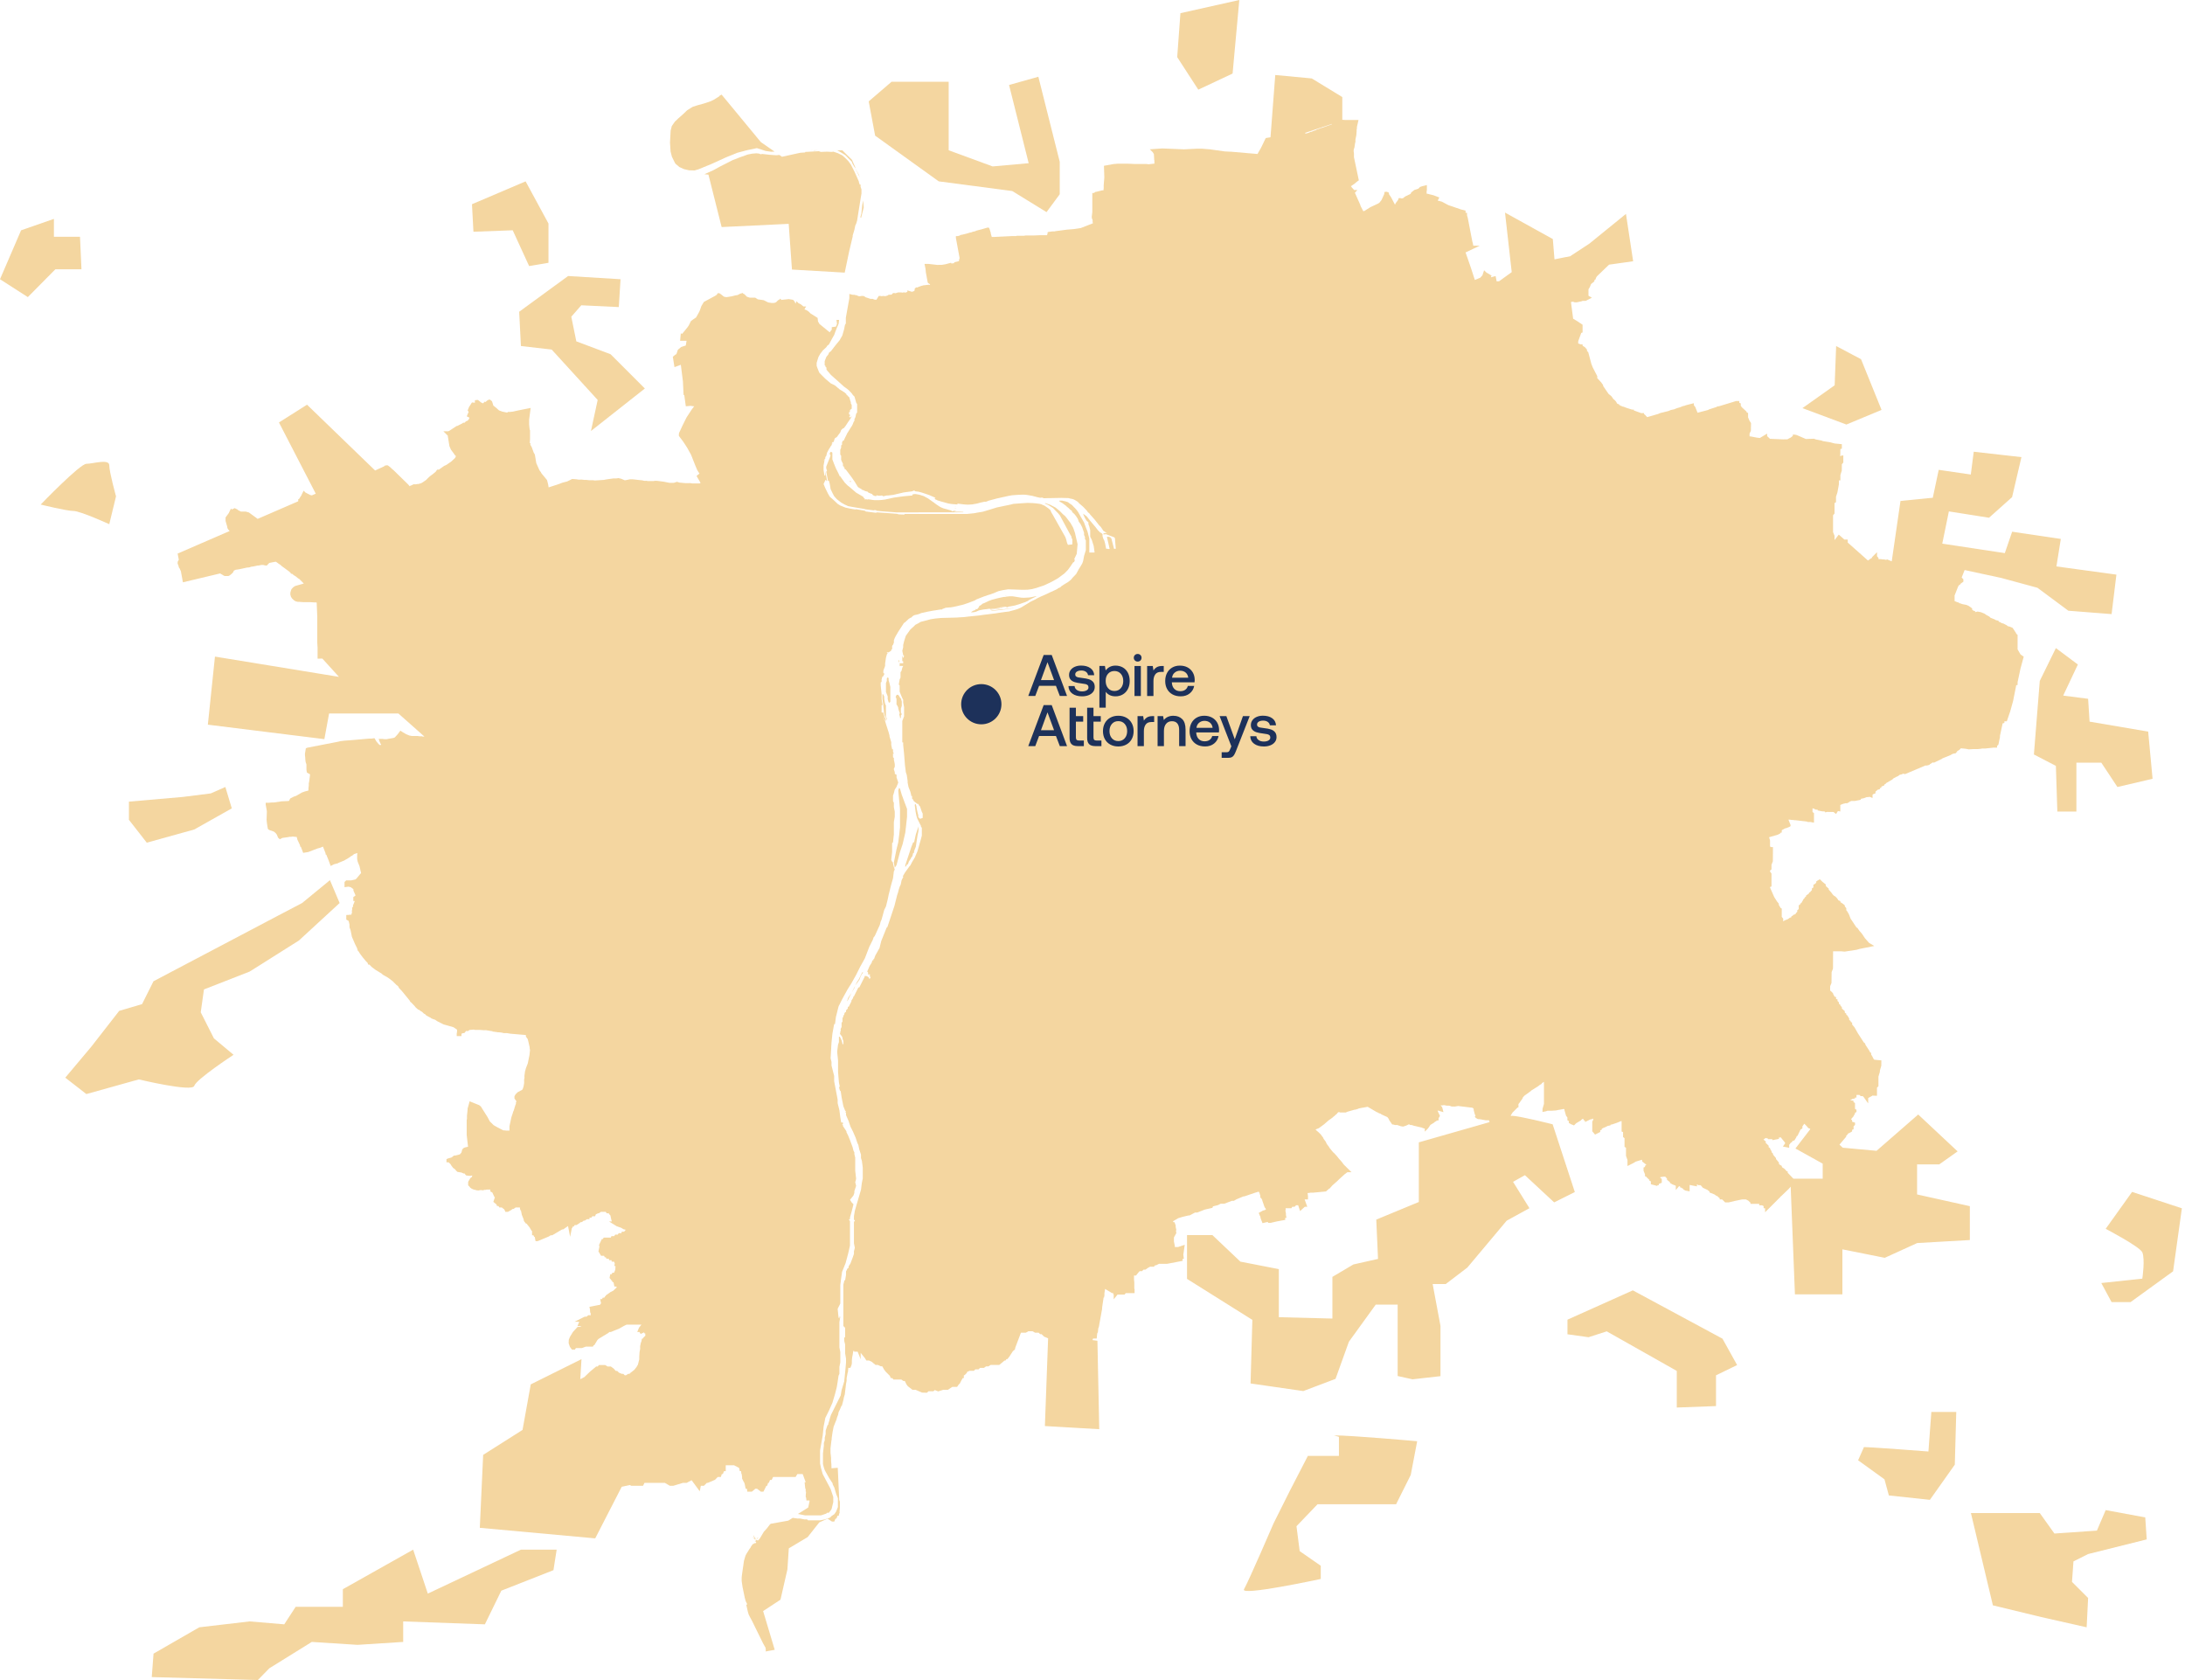 <svg xmlns="http://www.w3.org/2000/svg" width="545" height="419" viewBox="0 0 545 419" fill="none"><g clip-path="url(#clip0_4_884)"><path opacity="0.75" d="M48.457 270.813C48.894 269.208 58.252 263.068 58.252 263.068L53.359 258.977L50.07 252.471L50.872 246.767L62.271 242.311L74.553 234.566L84.713 225.217L82.298 219.513L75.355 225.217L69.214 228.434L38.288 244.726L35.436 250.43L29.732 252.114L22.789 261.027L16.283 268.772L21.541 272.862L34.625 269.208C34.625 269.208 48.011 272.426 48.448 270.813H48.457Z" fill="#F0C880"></path><path opacity="0.75" d="M20.32 67.155L19.955 59.045H13.449V54.589L5.258 57.441L0 69.642L6.943 74.098L13.814 67.155H20.32Z" fill="#F0C880"></path><path opacity="0.75" d="M27.254 130.728L28.939 123.785C28.939 123.785 27.254 117.725 27.254 116.04C27.254 114.356 23.163 115.675 21.55 115.675C19.937 115.675 10.151 125.835 10.151 125.835C10.151 125.835 16.657 127.439 18.333 127.439C20.009 127.439 27.245 130.728 27.245 130.728H27.254Z" fill="#F0C880"></path><path opacity="0.75" d="M48.457 206.875L57.815 201.608L56.211 196.278L52.557 197.883L45.614 198.756L32.156 199.932V204.46L36.612 210.164L48.457 206.875Z" fill="#F0C880"></path><path opacity="0.75" d="M220.761 179.764L220.984 179.675L220.761 178.953V178.908L220.547 178.935V179.104L220.761 179.764Z" fill="#F0C880"></path><path opacity="0.75" d="M212.214 119.962L212 119.917V119.988V120.158L212.214 120.229V119.962Z" fill="#F0C880"></path><path opacity="0.75" d="M106.709 397.45L103.055 386.487L85.515 396.353V400.738H73.751L70.899 405.114L62.272 404.383L49.705 405.854L38.297 412.422L37.852 418.269L64.322 419L67.174 416.077L77.77 409.499L89.169 410.23L100.568 409.499V404.383L120.942 405.114L125.042 396.719L138.045 391.603L138.847 386.487H129.935L106.709 397.45Z" fill="#F0C880"></path><path opacity="0.75" d="M238.077 126.797L238.3 126.842L238.514 126.868V126.824L238.3 126.797L238.077 126.779V126.797Z" fill="#F0C880"></path><path opacity="0.75" d="M127.885 57.432L131.976 66.353L136.806 65.542V55.756L131.102 45.23L117.725 50.934L118.09 57.797L127.885 57.432Z" fill="#F0C880"></path><path opacity="0.75" d="M181.02 366.906V365.445H183.097L184.363 366.113L184.523 366.906H184.853L184.924 367.637H185.031V367.923L185.102 368.368V368.76L185.512 369.589L185.619 369.723L185.771 370.204L185.985 371.291H186.314L186.386 372.022H187.535L188.409 371.291H188.828L189.781 372.022H190.423L191.154 370.561H191.359L191.582 369.83H191.769L192.063 369.099H192.473L192.838 368.368H198.444L198.881 367.637H200.218L200.967 369.669H200.69L200.86 371.291H200.958V372.022H201.056L200.967 372.994L200.984 373.484H201.073L201.145 374.215H201.84L201.947 374.295L201.59 375.979L199.024 377.584L200.824 377.94H204.772L205.432 377.717L206.082 377.503L206.305 377.281H206.742L207.401 376.407L207.624 375.525L207.838 374.651V373.332L207.178 371.363L205.209 367.637L204.772 366.104L204.549 365.008V361.719L205.209 357.994L205.432 355.802L205.868 353.609L206.305 352.727L206.742 351.853L207.624 349.884L208.275 347.691L208.72 345.936L208.934 344.617L209.157 343.084L209.371 342.647V340.891L209.594 339.795V337.166L209.371 336.069V329.715L209.594 328.396H209.371V328.842L209.157 328.619L208.934 326.426L209.594 325.116V320.508L209.817 318.753L210.03 317.22L210.913 315.027L211.563 312.612L212.009 310.642V304.511L211.786 304.288V304.074H212.009V303.628L212.446 302.095L212.882 300.34L212.446 299.903L212.009 299.243L212.882 298.147L213.105 297.496V297.051L213.542 295.741L213.319 294.867L213.542 293.985L213.319 292.015V288.727L213.105 287.844V287.408L212.882 286.971L212.66 286.098L212.009 284.342L211.563 283.246L211.127 282.363V282.149L210.253 280.83V280.616L210.03 280.394H210.253V279.957H209.817L209.594 278.638L209.371 276.891L208.934 275.135V274.253L208.061 269.654V268.335L207.838 267.462L207.401 265.706V264.832L207.178 263.95L207.401 260.011L207.624 257.818L208.061 255.403H208.275L208.498 253.647L208.72 252.774L208.934 251.892L209.157 251.018L209.594 250.145L210.03 249.262L211.349 246.856L212.446 245.1L213.542 243.131L214.638 240.938H214.647L215.725 239.004L216.822 236.152L217.695 234.397L217.918 233.746L218.132 233.523L218.355 233.086L219.451 230.671L219.674 229.798L219.888 229.361L220.547 226.946L220.984 226.072L221.421 224.317L221.643 223.22L222.08 221.465L222.303 220.591L222.74 219.058L222.953 217.311L223.176 216.866L222.953 216.215L222.74 215.333V215.119L222.517 214.896L222.294 214.459L222.517 212.481V210.288L222.74 210.074L222.953 208.096V205.03L223.176 203.72V202.401L222.953 201.305V200.208L222.74 199.772V198.453L222.953 197.793L223.176 196.92L223.613 196.26L224.05 195.164L223.622 193.881V193.872L223.613 193.854H223.622V193.221L223.185 193.007V192.57L222.962 191.911V191.688L223.185 191.251V190.592L222.962 189.496V189.059L222.74 188.845V187.963H222.962L222.74 187.526V186.867H222.526L222.303 185.77V185.111L221.866 183.649V183.444L221.643 182.615L220.993 180.601L220.77 179.835L220.547 179.46V179.104V179.086V178.934V178.801L220.77 178.783L220.547 178.667V178.498L220.333 177.883V177.705H219.896V175.886L220.11 175.86V175.69L219.896 174.327V173.231V173.213V173.124V173.079V173.061L219.674 170.949V170.182L219.896 170.076V169.461L220.11 168.721L220.333 168.694V168.56L220.547 168.213V168.195V168.061V167.928L220.333 167.883V167.25L220.77 166.083V165.512L220.993 163.979L221.207 163.24V163.168L221.429 162.865L221.207 162.794V162.776V162.714L221.429 162.669V162.687L221.643 162.732V162.643L221.866 162.58L222.089 162.402L222.303 162.268V162.01L222.526 161.903V161.065L222.74 160.824L222.962 160.254V159.684L223.185 159.095L223.399 158.677L224.059 157.536L225.378 155.522V155.432L225.814 155.147L226.688 154.318L226.911 154.202L227.124 154.051L227.347 154.006L227.57 153.721L228.007 153.436L228.88 153.24L229.317 153.106L229.763 152.91L231.295 152.563L232.606 152.322L234.584 152.01L234.798 151.992V152.037L235.021 151.965V151.903L235.894 151.573L237.213 151.466L237.873 151.351L239.183 151.047L240.065 150.851L240.939 150.566L241.598 150.343L243.131 149.755L243.568 149.488L245.324 148.793L246.42 148.418L247.079 148.222L248.176 147.803L249.049 147.429L250.145 147.188L251.464 146.974L254.967 147.099L256.063 147.081H256.286L257.382 146.93L258.478 146.645L260.448 145.985L261.99 145.263L263.3 144.559L263.96 144.167L264.396 143.837L265.493 143.026L266.375 142.126L267.025 141.226L267.685 140.237L267.908 140.174L268.122 139.604L267.908 139.542L268.122 139.078V139.06L268.567 138.133L268.781 135.727L268.567 134.8L268.122 132.893L267.685 131.627L267.025 130.46L266.152 129.301L265.715 128.749L265.056 128.187L264.396 127.501L263.3 126.601L261.99 125.906L260.894 125.531L260.671 125.469V125.594L261.544 125.995L262.641 126.69L263.3 127.376L263.96 128.053L264.396 128.597L266.812 133.098L267.248 133.82V134.078L267.471 134.515V135.772L266.375 135.896L266.152 135.397L265.929 134.515L265.715 133.927L262.641 128.472L262.204 127.741L261.99 127.216L261.33 126.645V126.672L260.671 126.209L260.234 125.95V126.012L259.797 125.79L259.352 125.665L258.478 125.549L257.605 125.469L256.286 125.424L254.316 125.549L252.774 125.665L252.124 125.834L248.612 126.565L247.739 126.841L246.42 127.242L245.101 127.635L244.227 127.768L242.908 128.009L241.162 128.187L240.716 127.92L240.279 127.724V127.679L239.62 127.635L239.183 127.617H238.087V127.412L238.31 127.456L238.523 127.394L238.31 127.349L238.087 127.331V127.376L237.65 127.305V127.331L237.873 127.394V127.545L237.65 127.501L237.427 127.456L237.213 127.305L236.331 127.064L235.244 126.761L234.584 126.476L233.702 125.906L232.828 125.264L232.606 125.112L231.509 124.328L230.413 123.731L229.317 123.383L228.444 123.232L228.221 123.205L228.007 123.25H227.784L227.57 123.357V123.579L226.028 123.713L225.378 123.775L222.962 124.105L220.77 124.586L219.896 124.693L219.237 124.738H218.141L217.704 124.693L216.608 124.524L216.385 124.586L215.725 124.453L215.948 124.613L215.725 124.631V124.453V124.408L215.512 124.239L215.289 123.882L213.533 122.857L212 121.538L211.341 121.013L210.681 120.335L209.585 118.802V118.776L209.371 118.713V118.579L208.934 117.662L208.489 116.806L208.052 115.71L207.615 114.569V112.884L207.392 112.751V112.688L207.178 112.706L206.956 113.081V113.277L207.178 113.535L206.956 114.195L206.082 116.387V116.761L206.296 117.528L206.082 117.572L206.519 119.916L206.742 119.872L206.956 120.638L207.178 121.975L207.615 122.902L208.052 123.731L208.711 124.48L209.808 125.335L210.681 125.834L211.563 126.235L212.874 126.476L215.725 126.957V127.002L217.918 127.287L218.141 127.216L218.577 127.26V127.376L220.11 127.528L223.622 127.786H227.784L240.279 127.768V127.724L240.716 127.92L241.153 128.187H225.592V128.339L224.495 128.294L224.059 128.267L223.836 128.16L222.74 128.071L218.8 127.786H218.577V127.902L215.948 127.572L215.725 127.376L213.533 127.002L213.319 127.064L212 126.841L210.904 126.601L209.585 126.075L208.934 125.665L207.838 124.631L206.956 123.865L206.519 123.098L205.859 121.761L205.423 120.727V120.71L205.859 119.765V119.72L206.082 119.702V119.961L206.296 119.916L205.859 117.59V118.579L205.646 118.606V118.624L205.423 117.243V116.057L205.646 114.872V114.605L205.565 114.685L205.423 114.961V114.916V114.854L205.565 114.685L205.646 114.551V114.605L205.859 114.346V113.981L206.082 113.74L206.296 112.884L206.742 112.047L207.178 111.369V111.28L207.392 111.147V110.95L207.615 110.692V110.603L207.392 110.576L207.615 110.38V110.273L207.838 110.246V110.318L208.052 109.943V109.765L208.275 109.266L208.711 109.025L209.148 108.428L209.585 107.84L209.808 107.252L210.244 106.851L210.467 106.788L210.904 106.236L211.563 105.229L212.223 104.266L212.437 103.892V103.874L212.223 103.936V104.088L212 104.115V104.07L211.777 103.963L212 103.74V103.393L211.777 103.366V102.778L212 102.733V102.252L212.437 101.94V100.977L212.223 100.63V100.318L212 99.685L212.018 99.667L211.804 99.043L211.59 98.892L211.367 98.607L211.145 98.5V98.304L210.708 97.929L210.494 97.751L210.271 97.662L210.048 97.448L209.834 97.377V97.359L209.398 97.092L208.301 96.156L207.205 95.603L205.886 94.489L204.79 93.393L204.353 92.947L203.917 91.878L203.694 91.218V90.496L204.13 89.07L204.567 88.277L205.227 87.404L206.109 86.593L206.323 86.245L206.76 85.915L207.419 84.686L207.856 83.901L208.079 83.527L208.301 82.885L208.738 81.753L209.175 80.737L209.291 79.793H208.64L208.774 80.755L208.515 81.45L207.464 81.602V82.243L207.232 82.475L206.956 82.885L204.398 80.8L204.041 80.185L203.934 79.285L202.161 78.171L201.644 77.654L201.038 77.288L200.646 77.172L201.065 76.433H200.405L199.701 75.862L199.184 75.63L198.676 75.123L198.444 75.728L198.15 75.14L197.82 74.775L196.733 74.597L194.915 74.793L194.612 74.49L194.291 74.802L194.131 74.82L193.56 75.39L193.141 75.55L192.419 75.559L191.582 75.417L190.512 74.873L189.202 74.677H189.042L188.382 74.24H187.01L186.35 74.026L186.261 74.008L186.279 73.973L185.637 73.34L185.423 73.269L185.2 73.046L184.906 73.189L184.684 73.215L183.962 73.59L183.463 73.661L182.553 73.893L181.377 74.089H181.003L180.557 73.982L179.612 73.233L179.416 73.135H178.988L178.81 73.5L178.391 73.777L175.566 75.301L174.942 76.335L174.612 77.279L174.407 77.769L173.703 79.035L173.605 79.187L172.999 79.588L172.331 80.087L171.805 81.156L171.511 81.593L170.192 83.215V83.269L169.809 83.144L169.639 84.989H171.252L171.047 86.174L169.925 86.53L169.087 87.217L168.721 88.295L168.579 88.411H168.507L167.821 88.963L168.231 91.566L169.737 91.013L169.818 90.978L170.343 95.158L170.495 98.455L170.682 98.58L170.932 100.389L171.065 101.325L172.233 101.218L173.142 101.334L172.536 102.136L171.261 104.079L170.308 105.986L169.354 108.036L169.318 108.696L170.415 110.148L171.351 111.583L172.358 113.392L173.445 116.137L173.908 117.225L174.372 117.982L174.479 118.125L174.051 118.428L173.748 118.731L174.746 120.433L174.532 120.567H172.687L172.17 120.487L170.976 120.496L169.506 120.362L168.846 120.166L168.08 120.415L167.001 120.424L165.522 120.13L163.766 119.907L163.32 119.916L163.035 119.979H161.556L161.271 119.907L160.718 119.916L160.023 119.765H159.827L157.848 119.542H157.117L156.021 119.765H155.789L154.943 119.399L154.212 119.239L153.757 119.319H153.027L151.342 119.551L150.585 119.694L148.348 119.836L147.964 119.765H146.93L146.155 119.685L145.772 119.694L145.13 119.613L144.275 119.622L143.856 119.542L142.938 119.471H142.688L141.467 120.077L140.317 120.371L139.364 120.736L136.842 121.556L136.726 120.825L136.494 119.916L136.423 119.702L135.059 118.054L134.899 117.751L134.569 117.305L133.767 115.514L133.428 113.49L133.357 113.268L133.125 112.893L132.626 111.512L132.243 110.852L132.394 110.71L132.145 110.46L132.207 109.533V107.305L132.136 107.234L132.065 106.681L131.984 105.879V104.623L132.359 101.744L130.282 102.154L129.186 102.377L127.911 102.662L127.234 102.733H126.681L126.512 102.903L125.309 102.662L124.48 102.359L123.696 101.655L123.455 101.477L123.304 101.334L123.072 101.191L122.724 100.086L122.225 99.667H121.922L121.45 99.944L121.093 100.282L120.942 100.14L120.478 100.603L120.006 100.38L119.311 99.828L119.124 99.739L118.527 99.81H118.455V100.443L117.716 100.371L117.225 101.156L117.011 101.45L116.646 102.377L116.896 102.715L116.423 103.829L117.047 104.141L117.101 104.186L116.976 104.489L116.655 104.917L116.245 105.059L115.88 105.425L115.496 105.434L115.372 105.567L114.097 106.218L113.892 106.245L112.083 107.439L111.798 107.555H110.586L111.566 108.535L111.664 108.571L112.101 111.271L112.475 112.145L113.117 113L113.464 113.508L113.732 113.767L113.491 114.239L112.582 115.086L111.352 115.941L110.764 116.209L109.472 117.127H109.07L108.937 117.26L108.678 117.653L107.974 118.232L107.431 118.624L106.967 119.016L106.299 119.694L105.399 120.317L105.033 120.513L104.365 120.71H104.062L103.776 120.781H103.153L102.573 121.075H102.449L102.19 121.28L101.825 120.843L98.117 117.216L97.876 117.038L97.386 116.565L96.807 116.12L96.611 116.031L96.023 116.111V116.155L95.871 116.182V116.28L93.563 117.341L76.585 100.933L69.579 105.362L78.759 123.125L77.734 123.57L77.645 123.49H77.467L76.192 122.84L75.738 122.376L75.239 123.365L75.203 123.499L74.57 124.471L74.383 124.515V125.023L64.268 129.408L62.904 128.41L62.075 127.804L61.273 127.59L60.07 127.581L59.277 127.162V127.091L58.537 126.725L57.842 127.064L57.61 126.832L57.12 127.822L57.147 127.848L56.264 129.052V129.925L56.701 131.458V131.636L56.897 132.028L57.28 132.438L44.304 138.062L44.598 139.622L44.34 140.041L44.295 140.522L44.58 141.271V141.458L44.847 141.85L45.124 142.5L45.623 145.228L54.91 143.017L55.48 143.356L55.872 143.597H55.944L56.015 143.668H56.968L57.343 143.481L58.029 142.884L58.207 142.616L58.323 142.34L58.528 142.206H58.644L58.751 142.108L59.669 141.975L61.656 141.547H62.004L62.093 141.502L62.378 141.476L62.476 141.377L63.305 141.253L64.285 141.039H64.526L65.239 140.896H65.729L65.809 140.968H65.988L66.246 141.039H66.54L67.173 140.397L68.394 140.156L68.813 140.094L69.633 140.682L69.954 140.878L70.257 141.173L72.102 142.518L72.476 142.884L72.529 142.902L72.556 143.089H72.841L73.278 143.454L73.813 143.784L74.321 144.221L74.66 144.408L75.774 145.531L73.813 146.092L73.599 146.163L73.198 146.413L72.779 146.85L72.636 147.073L72.431 147.794L72.414 148.267L72.583 148.846L72.832 149.238L73.341 149.737L73.849 150.031H74.071L74.214 150.103H74.722L75.56 150.174H77.289L78.412 150.245H78.893L78.991 150.299L79.134 153.81V160.272L79.214 161.564V164.274L80.399 164.247L84.543 168.81L53.617 163.757L51.844 180.735L80.907 184.344L82.084 177.945H99.374L105.862 183.703H105.407L105.265 183.631H104.703L104.062 183.551L102.76 183.56L102.119 183.444L101.317 183.114L100.434 182.606L99.864 182.223L99.16 183.168L98.491 183.899L98.162 184.041L96.62 184.309L96.459 184.362H96.005L95.372 184.282H94.454L94.65 184.87L94.935 185.512L95.078 185.699L94.828 185.868L94.436 185.574L93.857 184.87L93.411 184.104L92.663 184.211H92.039L87.877 184.576L85.889 184.728L84.695 184.87V184.915L76.647 186.483L76.29 186.626L76.068 187.945V188.435L76.139 188.97L76.148 189.389L76.237 190.057L76.433 190.645V191.956L76.531 192.615L76.638 192.722L77.316 193.114V193.364L77.102 194.995L77.021 195.342V195.93L76.941 196.563L76.95 196.866L76.906 197.178L76.077 197.383L75.346 197.642L73.884 198.479L73.234 198.702L72.378 199.157L72.128 199.665L72.013 199.772L70.23 199.852L68.332 200.137L67.699 200.146L67.013 200.217H66.273V200.663L66.567 202.321L66.496 204.424L66.576 205.262L66.71 206.144V206.242L66.763 206.34L66.79 206.688L67.066 206.964L68.341 207.419L68.777 207.793L69.036 208.14L69.294 208.764L69.472 209.067H69.535L69.776 209.317L70.435 208.978L71.923 208.773L72.2 208.702H72.556L73.011 208.64L74.009 208.738L74.187 209.424L74.802 210.725L74.9 211.189H75.043L75.622 212.704L76.879 212.499L79.178 211.616L79.793 211.456L80.114 211.349L80.185 211.278L80.56 211.153L81.183 212.739L81.255 213.167H81.397L82.012 214.7L82.476 215.975L83.322 215.547L84.267 215.315L84.356 215.226L85.8 214.638L86.843 214.041L87.689 213.452H87.779L88.322 213.007L89 212.793H89.169L89.089 213.123L89.08 214.254L89.231 214.941L89.668 216.019L90.069 217.766L90.078 217.784L89.936 217.882L88.91 219.121L88.661 219.335L87.547 219.575H86.344L86.005 219.914L85.934 219.941V221.268L86.87 221.135L87.467 221.26L88.091 221.714L88.207 221.955L88.117 222.044L88.634 223.202L88.643 223.39L88.126 223.728V224.709H88.492L88.162 225.546L88.055 225.76V225.939L88.001 226.17L87.993 226.295L87.832 226.304V226.75L87.841 226.803L87.743 227.32L87.814 227.472L87.636 228.131H87.155L87.057 228.176L86.371 228.202V229.343L86.959 229.682L87.173 230.537V231.135L87.253 231.58H87.315L87.485 232.186L87.698 233.256L87.761 233.603L88.563 235.475L89.08 236.5V236.651L89.16 236.732L89.222 237.133H89.338L89.811 237.881L90.47 238.755L91.326 239.78L91.727 240.181L91.78 240.493H91.843L91.852 240.564H92.119L92.778 241.223L93.705 241.91L95.336 242.899L95.363 243.024L96.78 243.835L97.903 244.673L98.928 245.697L99.133 245.822L99.365 246.063L99.499 246.384L100.238 247.159L102.154 249.503L102.279 249.744L102.475 249.993H102.547L103.456 250.956L103.705 251.277L104.32 251.82H104.472L105.06 252.257L105.247 252.328L105.782 252.845H105.924L106.379 253.3L107.457 253.861L107.609 254.013H107.751L107.841 254.102L108.545 254.334L109.035 254.681L110.657 255.501L113.099 256.187L113.99 256.785L114.008 257.275L113.919 257.729V258.398H115.104V257.952L115.193 257.738L115.862 257.613L116.263 257.114L116.637 257.168L116.904 257.034L117.092 256.874L118.188 256.785L118.482 256.865L119.525 256.856L120.657 256.936L121.174 256.927L122.555 257.15H122.706L122.84 257.168V257.301H123.286L123.473 257.373H123.794L124.017 257.444H124.329L125.042 257.515L125.71 257.667L126.423 257.658L127.341 257.809L131.173 258.139V258.496L131.485 258.977H131.539L131.69 259.36L132.118 261.214V261.455L132.189 261.811L132.198 261.909L132.056 263.193L131.637 265.234L131.182 266.41L130.95 267.239L130.808 268.326L130.817 268.825L130.728 269.28L130.737 270.082L130.594 270.982L130.344 271.695L130.148 271.847L129.15 272.381L128.615 272.898L128.321 273.406V273.994L128.446 274.119L128.464 274.208L128.598 274.342L128.803 274.663L128.829 274.823H128.687V275.34L128.598 275.465L128.081 277.149L127.956 277.274V277.461L127.546 278.682L127.074 280.893V281.98H126.209L126.058 281.935L125.505 281.909L123.945 281.089L123.125 280.616L122.172 279.672L121.61 278.611L120.229 276.428L120.015 276.062L119.73 275.777L119.516 275.625L117.127 274.663L117.003 275.162L116.628 276.499V276.811L116.477 278.263V279.066L116.405 279.288V283.058L116.744 285.991L116.12 286.151H116.013L115.496 286.409L115.434 286.543L115.238 286.775V286.962L115.122 287.31L115.095 287.461L114.694 287.907L113.562 288.192H113.233L112.635 288.673L111.691 288.941L111.361 289.101V289.885H111.887L112.368 290.34L112.653 290.812L113.063 291.32L113.482 291.605L113.758 291.953L114.07 292.256L115.113 292.443L115.621 292.666H115.88L116.102 292.978L116.281 293.156L117.074 293.254H117.368L117.796 293.156H117.805L117.689 293.575L117.528 293.646L117.288 293.869L116.771 294.743V295.616L117.181 296.026L117.252 296.177L117.769 296.543H117.912L118.001 296.632L118.981 296.882L119.525 296.908L119.623 296.81L120.318 296.828L120.38 296.899L120.799 296.757H121.093L121.379 296.685H122.297L122.323 297.176L122.796 297.407L123.348 298.584H123.446L123.054 299.751L123.856 300.411L123.945 300.776H124.311L124.569 301.142H125.166L125.603 301.507H125.683L125.906 301.872L126.049 302.238H126.69L127.492 301.792L127.885 301.507H128.107L128.615 301.142H129.658L129.676 301.124L129.712 301.471L129.819 301.872H129.934L130.157 302.978L130.594 304.074L130.692 304.546L131.182 305.161H131.325L132.073 306.088L132.608 306.988H132.706V308.084H133.063L133.214 308.45H133.366L133.589 309.546H134.097L136.895 308.379L137.367 308.084H137.733L140.21 306.623H140.451L141.681 305.785L142.207 308.459L142.644 306.266L142.733 306.257L142.875 305.892H143.125L143.339 305.527H143.802L144.542 305.054L144.854 304.796H145.148L145.585 304.43H145.843L146.431 304.065H147.037V303.7H147.51L147.724 303.334H148.428L148.624 302.853L149.176 302.603H149.372L149.88 302.238H151.093L151.315 302.603H151.823L152.046 302.969H152.144L152.269 303.2L152.456 304.11L152.608 304.635H151.912L153.811 305.821L154.952 306.222L155.495 306.56L156.119 306.721L156.101 306.819L155.914 306.828L155.7 307.193H155.076L155.005 307.55L154.31 307.559L154.087 307.924H153.437L153.214 308.289H152.51L152.358 308.655H150.585L150.362 309.02H150.112L149.417 310.509L149.506 310.928L149.266 312.104L149.925 313.2H150.683L150.825 313.566H151.119L151.262 313.931H151.868L151.921 314.296H152.519L152.59 314.662H153.16L153.347 315.107L153.214 315.758H153.526L153.463 316.694L153.16 317.425H152.724L152.581 317.79H152.224L152.037 318.717L152.59 319.412H152.652L152.795 319.778H153.027L153.249 320.874H153.722L153.838 321.061L152.982 321.89L152.26 322.255L151.128 323.066L151.048 323.271H150.95L150.727 323.637H150.362L150.148 324.002H149.702L149.889 324.902L149.934 325.036L149.595 325.464L149.283 325.473L147.02 325.927L147.171 326.64V327.006L147.242 327.451H147.323V327.736L147.367 328.022H146.725L146.289 328.387H145.834L143.312 329.644H144.48L144.034 330.74H144.988L144.996 330.767L144.595 330.945H144.061L142.911 332.184L142.162 333.414L141.868 334.144L141.841 335.045L142.162 335.936L142.652 336.586H143.41L143.633 336.221H145.13L146.102 335.856H147.875L148.089 335.49H148.241L148.998 334.225L149.283 333.931L151.708 332.46L152.019 332.202H152.367L153.33 331.8L154.337 331.408L155.638 330.686L156.271 330.374H159.996L159.399 331.105L158.944 332.202H159.497L159.791 332.692L160.656 332.291L160.763 332.567H160.941L160.976 333.137L160.46 333.628L160.299 333.868H160.112L159.996 334.51L159.827 334.955L159.666 335.775L159.675 336.417L159.524 337.201L159.452 338.333V339.002L159.114 340.347L158.748 340.971L158.187 341.667L157.242 342.397L157.01 342.638H156.698L156.11 343.003H155.843L155.477 342.638H155.085L154.372 342.335L153.945 341.907H153.588L153.062 341.319L152.367 340.811H151.547L150.959 340.445H149.381L149.087 340.811H148.704L147.242 342.023L145.745 343.449L145.166 343.77L144.738 343.966L145.041 338.975L132.385 345.267L130.336 356.622L120.514 362.851L119.676 381.042L148.463 383.671L155.076 370.801L157.126 370.373L157.438 370.561H160.388L160.754 369.83H165.843L167.081 370.561H167.937L170.343 369.83H171.261L172.509 369.17L174.532 371.924L174.809 370.561H175.575L176.306 369.83H176.555L178.347 369.063L179.024 368.368H179.817L180.031 367.637H180.299L180.584 366.906H181.02Z" fill="#F0C880"></path><path opacity="0.75" d="M234.147 45.23L252.489 47.645L261.036 52.904L264.325 48.448V40.337L258.995 19.144L251.687 21.193L256.58 40.703L247.587 41.505L236.625 37.485V20.391H222.383L216.679 25.284L218.283 33.831L234.147 45.23Z" fill="#F0C880"></path><path opacity="0.75" d="M238.514 126.315V126.297L238.3 126.271L238.077 126.253L238.3 126.297L238.514 126.315Z" fill="#F0C880"></path><path opacity="0.75" d="M307.443 18.342L309.119 0L294.431 3.289L293.629 14.251L298.887 22.361L307.443 18.342Z" fill="#F0C880"></path><path opacity="0.75" d="M520.834 174.282L514.622 173.48L518.276 165.727L512.795 161.636L508.775 169.826L507.313 188.168L512.795 191.011L513.16 202.41H517.91V190.209H524.122L528.142 196.278L536.912 194.228L535.815 182.464L521.199 179.978L520.834 174.282Z" fill="#F0C880"></path><path opacity="0.75" d="M160.842 96.896L152.295 88.349L143.748 85.132L142.5 78.991L144.987 76.139L154.345 76.585L154.782 69.642L141.698 68.84L129.497 77.752L129.934 86.299L137.607 87.182L149.078 99.748L147.402 107.493L160.842 96.896Z" fill="#F0C880"></path><path opacity="0.75" d="M469.31 102.225L464.195 89.588L457.983 86.299L457.617 96.094L449.578 101.789L460.54 105.879L469.31 102.225Z" fill="#F0C880"></path><path opacity="0.75" d="M202.785 37.485H202.428L202.304 37.512L202.785 37.485Z" fill="#F0C880"></path><path opacity="0.75" d="M181.136 39.223L183.873 38.109L186.377 37.45L188.783 36.941L189.835 37.271L190.958 37.646L192.339 37.842L193.204 37.815L189.781 35.444L179.996 23.6L179.96 23.617L179.532 23.831L179.425 24.01L177.981 24.91L177.251 25.257L176.68 25.453L175.593 25.81L174.007 26.247L172.785 26.639L171.404 27.494L170.352 28.501L169.274 29.446L168.329 30.346L167.563 31.442L167.278 32.574L167.117 35.56L167.26 37.779L167.59 39.072L167.598 39.098L168.383 40.694L168.525 40.872L169.452 41.656L170.611 42.182L171.814 42.467L173.222 42.512L174.211 42.227L177.473 40.89L181.136 39.223Z" fill="#F0C880"></path><path opacity="0.75" d="M215.288 49.981L215.066 51.22L214.843 53.297L214.629 54.019V54.286L214.78 54.331L215.44 51.737L215.288 49.981Z" fill="#F0C880"></path><path opacity="0.75" d="M208.711 37.485L208.934 37.539L209.807 38.047L210.903 38.742L211.563 39.428L212.436 40.302L212.659 40.872L213.319 41.968L213.969 43.261L214.415 44.179V44.116L214.192 43.501L213.319 41.942V41.683L212.659 40.213L212.525 39.874L210.101 37.485H208.711Z" fill="#F0C880"></path><path opacity="0.75" d="M203.007 37.485V37.566L203.943 37.485H203.007Z" fill="#F0C880"></path><path opacity="0.75" d="M179.996 56.63L196.724 55.828L197.535 67.227L210.699 67.993L211.804 62.699L212.687 58.974V58.733L213.123 57.263L213.337 56.238L213.56 55.775L213.783 55.035L214.656 49.571L214.879 48.252V47.245L214.656 46.612V46.024L214.433 46.042L214.219 45.365V45.249L213.123 42.798L212.241 41.069L211.59 40.169L210.708 39.286L210.048 38.725L208.952 38.19L207.856 37.825L207.419 37.887L206.323 37.825L204.79 37.887L204.353 37.78V37.709L203.034 37.78L201.288 37.869L200.842 37.887V38.021L199.612 38.101L195.049 39.099L194.407 38.645L193.65 38.725L192.028 38.609L190.12 38.395L189.728 38.475L189.336 38.306L188.659 38.235L187.58 38.324L186.484 38.547L184.639 39.206L182.759 39.928L179.648 41.506L177.803 42.513L175.834 43.386L175.646 43.44L176.707 43.556L179.996 56.63Z" fill="#F0C880"></path><path opacity="0.75" d="M188.765 383.859L189.05 383.645V383.422H189.032L188.747 383.859H188.765Z" fill="#F0C880"></path><path opacity="0.75" d="M188.106 383.198L188.132 382.984H188.061L188.026 383.029L187.874 383.198H188.106Z" fill="#F0C880"></path><path opacity="0.75" d="M333.966 358.351V363.101H326.221L321.694 371.871L317.674 379.91C317.674 379.91 311.533 394.161 310.295 396.353C309.127 398.18 329.438 393.795 329.438 393.795V390.507L324.18 386.853L323.378 380.641L328.636 375.16H348.226L351.88 367.851L353.484 359.447C353.484 359.447 337.183 357.985 332.727 357.985L333.966 358.351Z" fill="#F0C880"></path><path opacity="0.75" d="M214.629 243.38L214.192 244.263L213.756 244.913L212.437 247.551L213.096 246.455L213.31 245.796L213.969 244.913L214.406 244.263L214.629 243.603L214.852 243.166L215.288 242.507H215.066L214.852 242.944L214.629 243.38Z" fill="#F0C880"></path><path opacity="0.75" d="M211.34 249.521V249.744L211.563 249.299L211.777 248.862L211.999 248.425L212.436 247.552L211.563 248.862L211.34 249.521Z" fill="#F0C880"></path><path opacity="0.75" d="M247.498 152.349L248.817 152.198L249.691 152.108L250.136 152.064V152.046L251.883 151.823L252.106 151.779L252.765 151.654V151.609L252.329 151.699L251.883 151.779L251.446 151.823V151.805V151.779L251.233 151.805V151.823L250.136 151.984V151.957H249.914L249.04 152.064L247.498 152.242L247.062 152.349H247.498Z" fill="#F0C880"></path><path opacity="0.75" d="M407.272 321.819L390.971 329.128V332.773L396.229 333.504L400.765 332.042L418.234 341.908V351.043L428.02 350.678V343.004L433.287 340.446L429.633 333.869L407.272 321.819Z" fill="#F0C880"></path><path opacity="0.75" d="M531.796 297.266L525.218 306.472C525.218 306.472 533.623 310.857 534.354 312.319C535.084 314.146 534.354 318.896 534.354 318.896L524.122 319.992L526.68 324.743H531.43L542.027 317.069L544.22 301.356L531.796 297.266Z" fill="#F0C880"></path><path opacity="0.75" d="M525.218 376.621L523.026 381.737L512.429 382.468L508.775 377.352H491.601L497.082 400.373L509.14 403.296L520.468 405.854L520.833 398.546L516.814 394.526L517.179 389.41L520.833 387.583L535.45 383.929L535.084 378.448L525.218 376.621Z" fill="#F0C880"></path><path opacity="0.75" d="M478.161 290.402H483.704L488.285 287.158L478.455 277.961L468.063 287.016L459.632 286.24L458.812 285.483L460.505 283.477V283.228L460.87 282.934V282.791L461.022 282.675L461.387 282.524L461.967 282.176V281.784L462.332 281.642V280.893L462.528 280.732L462.697 280.527V279.984L461.967 279.761V279.396L461.699 279.128L462.27 278.478L462.689 277.72V277.542L463.054 277.328V276.775L462.689 276.552V275.091L462.323 274.868V274.538L461.673 274.405L461.592 274.351V274.235L461.958 274.173V274.093L462.689 273.95V273.736H463.054V273.077H463.615L463.901 273.121L463.99 273.157V273.371H464.551L464.765 273.496L465.977 275.189V273.852L467.073 273.246V273.21L467.189 273.255L468.17 273.291V271.276L468.535 270.911V268.522L468.883 267.337L468.901 266.981L469.248 265.804L469.266 264.467L467.537 264.298L467.35 264.146L467.011 263.469L466.717 262.997V262.622L466.352 262.328V262.195L465.255 260.51V260.287L464.881 259.984L463.375 257.649L462.599 256.268L461.976 255.519V255.065L461.61 254.842V254.619L461.245 254.396V254.013L460.737 253.193L460.514 253.104V252.792L460.148 252.569V252.186L459.418 251.526V251.179L459.052 250.813V250.6L458.687 250.377V250.002L458.321 249.637V249.236L457.965 249.165V248.648L457.6 248.576L457.225 247.872V247.73L456.69 247.204L456.494 247.043V245.956L456.824 245.163L456.86 242.445L457.198 241.571L457.225 237.258H459.293L460.086 237.338L463.116 236.874L463.803 236.669L467.492 235.93L466.2 235.154L465.184 234.013L464.426 232.882L464.034 232.409L463.803 232.178L463.277 231.411L463.054 231.322L461.886 229.539L461.601 229.147L461.182 228.051L460.772 227.32L460.514 227.008V226.5L460.148 226.064V225.787L459.569 225.324L459.052 225.012V224.745L458.544 224.54L458.259 224.076L457.831 223.63L457.421 223.372L457.145 223.105L456.744 222.552L456.129 221.875V221.625L455.398 220.966V220.582L454.534 219.896L453.919 219.281L453.036 219.807V220.057L452.822 220.369L452.306 220.68V221.34L451.94 221.563V222L451.575 222.365V222.445L451.209 222.668V222.837L450.479 223.363V223.577L450.113 223.871V224.014L449.917 224.174L449.748 224.379V224.468L449.382 225.056V225.155L449.017 225.377V225.618L448.651 225.761V226.723L448.286 227.017V227.409L447.921 227.775V227.891L447.769 228.007L447.19 228.238V228.381L446.824 228.523V228.746L446.37 228.924L445.942 229.236L444.988 229.62V229.709L444.783 229.78V229.112L444.418 228.675V226.607L444.053 226.384V226.286L443.687 225.698V225.368L443.251 224.852L442.546 223.737L441.495 221.34V221.224L441.86 221.082V217.864L441.495 217.356V217.124L441.86 216.83V215.681L442.199 214.807L442.226 211.278H441.78L441.495 211.109V209.602L441.254 208.809L443.366 208.203L444.053 207.855V207.704L444.418 207.633V207.062L445.238 206.599L445.603 206.519L446.334 206.225L446.611 206.037V205.734L446.076 204.406L446.165 204.424H446.441L446.896 204.496H447.172L447.627 204.567H447.903L450.835 204.923V205.004H451.557L452.457 205.173V202.802L452.092 202.508V201.599L452.662 201.75V201.884L453.393 201.955V202.134L454.569 202.357H454.846L455.22 202.419V202.606L455.951 202.455V202.508H457.332L457.965 203.016L458.428 202.267L459.026 202.383V200.788L458.865 200.824L459.765 200.458L460.131 200.387L460.291 200.324H460.853V200.182H461.218V199.959L461.583 199.888V199.816L461.869 199.754H462.689L464.141 199.451V199.228L464.961 199.059L465.612 198.8H465.888L466.334 198.729L467.065 199.014V198.203L467.207 198.087L467.795 197.856V197.446L468.357 196.956L468.892 196.831V196.537L469.257 196.465V196.18L469.988 195.886V195.663L470.353 195.521V195.369L471.966 194.433L472.359 194.068L472.697 193.925L473 193.738L473.366 193.596L473.847 193.239L474.391 193.105L474.676 192.963L475.193 193.061L480.237 190.922H480.603L480.968 190.842L481.324 190.699V190.637L482.073 190.147L482.394 190.209L484.355 189.264L484.551 189.113L486.52 188.328L486.797 188.141L487.171 187.981L487.893 187.838V187.669L488.205 187.535L488.107 187.384L488.766 186.983L489.096 186.626L490.281 186.742L491.101 186.893L492.198 186.822H493.338L494.114 186.742L494.39 186.68H495.165L497.313 186.457H498.124V186.011L498.445 185.753L498.846 183.845V183.507L499.515 180.405L499.951 180.316V179.888H500.557L501.395 177.446L502.126 174.817L502.875 171.047V170.905L503.24 170.833V170.147L503.962 166.76L504.773 163.775L503.971 163.213L503.24 161.939V158.338L502.875 158.044V157.901L501.992 156.573L501.137 156.235L500.852 156.199L500.513 155.932L499.702 155.513L499.301 155.415L498.944 155.201L498.499 155.023V154.809L497.848 154.675L497.492 154.461L496.476 154.06L496.173 153.757L495.37 153.329L495.041 153.071L494.114 152.688L493.294 152.527L492.643 152.661V152.402L492.287 152.331L491.912 152.073V151.725L490.994 151.083L490.46 150.861L489.444 150.664L488.998 150.495L488.624 150.424V150.281L488.267 150.21L487.528 149.907V148.525L488.463 146.146L488.624 146.11V145.896L488.989 145.754V145.602L489.72 145.076V144.461L489.292 144.043L490.032 142.171L499.14 144.132L508.195 146.591L515.905 152.313L526.689 153.16L527.892 143.312L512.928 141.271L514.024 134.408L501.885 132.608L500.058 137.946L484.453 135.585L486.102 127.546L496.119 129.123L501.868 123.99L504.203 114.008L492.305 112.662L491.574 118.348L483.57 117.18L482.091 124.141L474.034 124.943L471.851 139.996L470.576 139.462V139.649L469.925 139.524H469.649L469.195 139.453H468.544V139.15L468.179 138.713V137.724L466.922 138.98V139.132L466.191 139.568V139.667L465.906 139.782L460.87 135.308V134.56H460.033L458.642 133.33L457.644 134.631H457.582V133.615L457.216 132.715V128.517L457.582 128.08V125.469L457.947 125.255V123.9L458.304 122.813L458.678 120.754V119.81H459.043V118.482L459.391 117.377L459.409 115.799L459.774 115.362V113.562L458.919 113.731L459.017 113.446L459.043 111.985L459.409 111.913V110.781L457.617 110.603L456.477 110.3L454.694 110.015L454.302 109.863L452.921 109.596L452.466 109.418L450.434 109.489L448.179 108.509L447.725 108.411L447.19 108.375V108.705L446.664 109.124L445.978 109.471L445.871 109.56L444.739 109.578L441.477 109.444L440.969 108.945L440.773 108.785V108.143L438.964 109.231L438.224 109.15L436.673 108.847H436.388V108.143L436.718 107.43L436.753 105.514L436.352 104.881L436.023 104.088V103.001L435.657 102.858V102.671L434.481 101.593L434.196 101.2V100.603L433.83 100.461V100.024H433.019L428.875 101.29L428.189 101.414V101.495L426.317 102.092L425.996 102.261L423.42 102.938L422.832 101.477L422.502 101.094V100.559L420.488 101.067L420.212 101.192L419.775 101.281L419.053 101.575L418.233 101.815L417.583 102.083L416.772 102.252L416.121 102.52L414.659 102.885L414.214 102.983L413.537 103.259L410.925 104.008L410.845 104.044L410.257 103.393L410.078 103.322V103.028H409.348L407.521 102.359V102.154H407.075L405.783 101.753L404.972 101.441L404.597 101.37V101.299L404.241 101.227V101.147L403.867 101.004V100.862L403.367 100.666L403.082 100.149L402.646 99.685L402.414 99.525L401.968 98.856L401.211 98.224L399.865 96.263V96.04L399.384 95.372L398.635 94.552L398.403 94.32V93.812L397.28 91.646L396.924 90.737L396.157 87.85L395.836 87.529V87.19L395.364 86.629L394.74 86.228V85.889H394.295L393.653 85.675V85.096L394.348 83.197L394.375 83.055L394.74 82.912V80.987L393.43 80.114L392.387 79.49L391.844 75.363L391.942 75.292L392.387 75.256L392.753 75.399H393.296L394.473 75.149L394.758 75.034H395.507L397.057 74.258L396.211 73.75V72.155L396.541 71.611L396.861 70.836L397.672 70.185V69.891L398.038 69.597V69.383L398.323 68.911L401.344 66.005L407.351 65.159L405.56 53.35L396.442 60.756L391.621 63.92L390.658 64.116L390.632 64.098L387.735 64.686L387.316 59.615L375.391 53.02L377.067 67.868L373.93 70.141L373.306 70.167L373.047 68.848L371.933 69.151L371.862 69.089L372.04 68.733L370.712 67.939L370.178 67.404L369.759 68.661L369.233 69.249L367.869 69.829L366.925 66.914L365.597 63.082L365.543 62.966L369.09 61.273H367.477L367.361 60.649L367.228 60.177L366.122 54.437L365.917 53.688V53.082H365.552V52.521L364.376 52.227L361.256 51.157L359.67 50.31L358.868 50.088L358.6 50.043L359.01 49.25L357.549 48.697L356.034 48.323L355.837 48.296V47.726L355.9 47.485V46.148L354.741 46.443L354.206 46.621L353.77 47.057L352.772 47.387L352.032 47.967V48.047L351.889 48.118V48.332L350.463 49.018L349.929 49.446L349.492 49.491L349.376 49.419H348.868L348.716 49.883L348.11 50.685L347.986 50.979L347.941 51.041L347.005 49.25L346.453 48.421L346.426 48.056L346.176 47.931L345.864 47.815L345.312 47.886V48.225L345.241 48.368V48.474L344.572 49.918L344.064 50.551L343.725 50.774L341.8 51.674L340.285 52.637H340.107L340.062 52.708L339.376 51.389L339.287 51.077L337.95 48.074L338.574 47.387H337.763L337.13 46.692L337.032 46.505L336.934 46.443L337.763 45.899L338.467 45.302L338.931 44.981L337.718 39.215V38.279L337.647 37.833V37.379L337.843 36.737L338.004 35.623L338.084 35.453V34.821L338.298 33.751L338.378 32.789V32.441L338.449 31.986V31.692L338.85 29.928H335.562L334.804 29.874V24.206L327.193 19.563L318.084 18.707L316.899 34.241L315.714 34.429L314.528 36.88L314.047 37.708L313.655 38.404L307.015 37.833H306.748L305.482 37.762L301.792 37.245L299.859 37.093H298.361L295.349 37.245L289.894 37.022L286.802 37.236L287.497 37.931L287.809 38.404L287.88 39.589V39.838L287.925 39.936L287.951 40.801L286.499 40.97L285.911 40.899H283.076L281.374 40.828H278.781L277.782 40.908L275.358 41.345L275.447 44.241L275.296 46.175V46.799L275.251 47.45L274.832 47.494L273.406 47.842H273.273L272.836 48.136H272.453V52.904L272.31 54.063L272.381 54.651H272.471L272.533 54.936V55.489L272.604 55.56V55.685L269.565 56.879L267.899 57.129L266.143 57.271L263.318 57.645L263.041 57.708H262.533L261.428 57.85V57.904L261.286 57.931V58.278L261.152 58.661H259.441L257.703 58.733H255.813L255.368 58.804H253.576L253.505 58.875H252.489L247.917 59.098H247.373L247.124 58.234V58.082L246.812 57.066L246.633 56.763H246.313L244.744 57.218L243.576 57.512L243.238 57.672L242.569 57.824L242.284 57.949L241.937 58.011L241.134 58.252L240.02 58.528L239.61 58.59L239.343 58.768L238.871 58.884H238.425V59.33L239.316 64.178L239.379 64.446L239.29 64.481L239.183 65.123L237.997 65.417V65.631L237.311 65.72L237.222 65.533L235.823 65.907L234.94 66.05H234.138L233.907 66.085L231.652 65.827H230.6L230.85 67.048L230.93 67.895L231.366 70.31L231.509 70.666H231.634L232.008 70.925L231.874 71.068L231.696 71.005L230.315 71.166L229.7 71.335L229.272 71.504L229.121 71.531L228.898 71.674H228.488L228.149 72.003V72.191L228.078 72.538L227.873 72.645L227.445 72.77L226.322 72.422V72.779L225.885 72.975L225.422 72.912L225.128 72.984L224.709 72.921H224.049L223.408 73.117L223.363 73.144L223.131 73.091H222.766L222.365 73.483L221.643 73.519L221.367 73.706L220.796 73.875L220.395 73.813L219.807 73.875L219.682 73.813H219.183L218.595 74.766L218.025 74.704L217.713 74.543H217.124L216.162 74.214L215.993 74.178L215.395 73.813H214.825L214.531 73.884H214.228L213.577 73.617L213.256 73.59L213.185 73.519H212.686L211.848 73.314V74.383L210.975 79.267V80.666L210.752 81.058L210.529 82.172L210.093 83.688L209.433 84.846L208.337 86.183L207.241 87.609L206.804 87.912L206.581 88.438L206.144 88.964L205.921 89.507L205.699 90.078V91.067L205.921 91.308V91.548L206.144 91.655V92.199L207.241 93.491L209.433 95.443L210.529 96.432L211.403 97.065L211.839 97.457L212.499 98.161L212.722 98.509L213.158 98.946H213.141L213.568 100.443L213.791 100.79V102.894L213.568 103.134L213.346 104.097L213.123 104.534V104.926L212.9 105.273L212.677 105.862L212.454 106.281L212.231 106.61L211.358 108.01L210.699 109.346L210.476 109.81V109.899H210.253L210.03 110.318V110.906L209.807 111.084V111.655L209.585 112.163V113.393L209.807 113.66V114.667L210.03 115.211L210.253 115.63V116.245L210.476 116.334V116.53L210.699 116.619L210.476 116.664L210.699 116.77V117.038L210.921 117.056L211.144 117.341L212.24 118.785L213.114 120.032L213.987 121.458L214.424 121.744L214.861 121.984L215.083 122.18L215.306 122.243L215.529 122.305V122.35L215.752 122.457L216.411 122.635L216.634 122.875L217.508 123.205L217.73 123.49L218.167 123.687L218.604 123.731V123.58L218.827 123.49V123.597L219.486 123.642L219.923 123.58L220.146 123.624V123.731L220.369 123.758L221.242 123.562L221.465 123.58L222.784 123.428L225.413 122.813L226.509 122.662L227.383 122.555L227.605 122.51V122.483L227.828 122.394L228.051 122.332L228.274 122.528L229.147 122.635L230.021 122.875L230.68 123.098L231.776 123.473L233.095 124.043L233.318 124.177L233.095 124.444L233.318 124.533V124.578L233.541 124.64L233.764 124.729V124.774L234.86 125.104L235.956 125.407L236.616 125.585L237.275 125.692L238.594 125.799L238.817 125.817V125.594L239.477 125.683L240.573 125.817L241.446 125.861L242.543 125.799L242.979 125.71L243.639 125.603L244.512 125.362L245.609 125.121L245.831 125.139L246.054 125.095L246.277 125.006L246.5 124.899L246.723 124.836L248.692 124.31L251.544 123.678L252.418 123.526L253.514 123.437L254.833 123.375H255.492L255.715 123.392L256.152 123.437L257.462 123.66L258.781 124.007L259.441 124.141H259.663L259.886 124.052V124.097L260.109 124.159L260.332 124.266L261.205 124.239L262.524 124.221L263.398 124.203L264.717 124.177L265.59 124.203L266.464 124.221L266.9 124.328L267.56 124.462L267.997 124.64L268.433 124.899L268.87 125.184L269.093 125.469L269.53 125.843L270.189 126.414L271.062 127.332L271.285 127.617V127.706L271.722 128.054L271.945 128.357L273.041 129.587L274.137 130.986L274.574 131.423L275.233 132.412L275.67 132.635V132.768L276.107 132.875L275.884 132.938V132.982L275.661 132.92V132.964L275.225 133.027V133.294L275.884 133.232L276.107 133.321L277.863 133.98L278.085 134.203L278.308 136.859L277.872 136.877L277.212 134.31L276.989 134.132V133.998L276.766 133.936L276.33 133.847V133.865L276.107 133.891V133.936L276.766 136.85V136.913H276.33V136.868L275.893 136.85L275.67 135.665L275.447 134.809L275.225 134.417L275.002 133.74V133.232L274.779 132.991L274.556 132.857L274.333 132.75L274.11 132.483L273.888 132.287L273.228 131.431L271.909 129.872L271.036 128.758L270.162 128.125V128.169L270.385 128.713L270.608 129.177L271.045 129.881L271.481 130.255V130.718L271.704 131.333L271.927 132.234V133.856L272.364 134.729V134.774L272.8 136.173L273.023 137.795L271.704 137.813V134.328L271.267 132.599L270.831 131.503L270.394 130.317L268.861 127.617L268.424 127.047L268.202 126.806L267.328 125.906L266.891 125.621L266.669 125.469L266.446 125.291L266.223 125.184L265.786 125.05L265.35 124.943L264.913 124.854H264.253V125.095L264.476 125.139V125.202L264.913 125.424L265.572 125.906L266.009 126.253V126.298L266.446 126.628L266.883 127.064L267.542 127.572L267.319 127.617L267.979 128.205L268.415 128.749L268.852 129.426L269.075 130.103L269.512 130.692L269.948 131.565L270.171 132.242L270.394 132.857V133.401L270.617 133.909V134.417L270.84 134.791V137.207L270.403 138.633L270.18 139.836L269.957 140.495L269.521 141.244L269.084 141.948L268.424 143.151L267.551 144.069L267.114 144.595L266.455 145.121L265.358 145.798L264.699 146.235L264.476 146.476L263.817 146.761V146.85L262.943 147.269L262.07 147.661L260.537 148.383L259.663 148.757L258.79 149.176L258.131 149.55L257.034 150.076L256.375 150.495L255.501 151.021L254.628 151.547L253.755 151.921L252.881 152.18L252.008 152.402L251.785 152.492L250.689 152.625L249.37 152.803L248.273 152.982L247.177 153.115L245.207 153.356L244.334 153.49L243.461 153.579L241.491 153.775L240.395 153.909L239.521 153.953L238.648 154.016L237.115 154.06L234.709 154.122L233.176 154.274L232.079 154.452L230.983 154.755L229.664 155.085L229.005 155.477L228.345 155.807L227.908 156.244L227.472 156.618L227.035 157.037L225.939 158.57L225.502 159.933L225.279 160.878V161.422L225.056 162.322L225.279 163.4L225.502 163.534L225.279 164.167V164.122L225.056 163.507V164.889L225.279 164.933V165.415H224.406V166.163L224.629 166.074L225.288 166.092L225.065 166.529L224.843 167.357L224.62 167.643V168.979L224.397 169.443L224.174 170.735L224.397 170.931V172.491L224.62 173.079L225.056 174.113L225.279 174.532V175.209L225.502 176.35V178.649L225.279 179.22L225.056 179.808V185.156H225.279V185.815L225.502 188.008L225.725 190.859L225.948 192.615L226.171 193.275L226.393 194.808V195.218L226.616 196.314L227.053 197.41L227.276 198.284V198.506H227.498V199.166L227.721 199.389L227.944 199.825L228.818 200.485H229.04L229.263 200.922L229.486 201.144L229.923 202.463L230.145 202.9V203.996L229.486 204.219L229.049 203.783V203.346L228.826 202.472L228.604 201.376V201.153L228.381 200.494L228.158 200.717L228.381 202.472L228.604 203.569L228.826 204.228L229.049 204.665L229.486 205.538L229.709 205.975V206.198L229.932 206.421V208.39L229.709 209.264L229.272 210.797L228.835 212.33L228.176 213.862L227.516 214.959L227.293 215.395L227.071 215.832L226.848 216.055L225.752 217.588L225.181 218.542L225.315 218.675L224.878 219.549L224.655 220.645L224.433 221.082L224.21 221.741L223.987 222.614L223.764 223.274L223.105 225.903L222.231 228.532L221.358 231.161L221.135 231.384L219.816 234.673L219.379 236.429L218.283 238.398L218.06 239.058L217.837 239.281V239.504H217.615L217.392 240.163L216.955 240.823H216.946L216.304 242.32L216.527 242.543V242.979L216.75 243.202V242.979H216.973V243.639H217.196L216.973 244.076H216.75V243.853L216.527 243.639L216.091 243.416H215.654V243.639L214.994 244.949L214.335 246.268H214.112L213.675 247.141L213.452 247.578L213.016 248.452L212.793 248.674V248.897L212.356 249.557V249.78L212.133 250.216L211.697 251.09H211.474V251.526L211.251 251.749L211.028 251.972V252.409H210.806L210.583 252.845V253.068L210.36 253.291V253.514L210.137 253.951V254.824L209.914 255.047V256.143L209.691 256.58V257.239H209.469L209.691 257.462L209.469 257.685L209.691 258.122L209.914 258.344L210.137 258.781V258.995L210.36 259.655V260.314L210.137 260.537V260.314L209.914 259.441L209.478 258.567H209.255V259.886L209.032 260.546L208.809 262.302L209.032 264.494V267.346L209.255 269.975L209.478 271.071H209.255L209.478 271.945L209.7 272.168L209.923 273.701L210.36 275.893L210.797 276.989L211.019 277.212L210.797 277.435H211.019V278.094L211.679 279.627L212.116 280.946L212.775 282.256L213.435 283.789L213.871 285.108L214.094 285.545L214.317 286.641L214.754 287.96V288.834L214.977 289.493L215.199 291.249V293.878L214.977 294.975L214.754 296.73L213.657 300.456L213.221 301.989L212.998 303.308V304.181L213.221 304.395V304.618H212.998V310.099L213.221 311.195L212.998 312.069V312.728L212.775 313.388L212.116 315.143L211.679 315.803V316.24H211.456L211.019 317.113V317.986L210.797 319.305H210.574V319.528L210.351 320.402V330.704L210.574 330.927L210.797 331.15V333.556H210.574V334.43L210.797 335.303V337.496L211.019 338.815V339.911L210.797 342.326L210.574 344.519L209.914 346.711L209.691 348.03L209.032 349.34L208.372 350.659L207.499 352.415L207.276 352.852L207.053 353.511L206.831 354.385L206.608 355.044V355.267L206.385 355.49L206.162 356.149L205.939 356.809V357.682L205.717 358.556V359.215L205.494 359.875V360.534L205.271 362.504V365.133L205.494 366.007L205.717 366.666L206.813 368.636L207.686 369.955V370.178L208.123 371.051L208.56 372.584L208.996 373.68V375.873L208.56 376.969L208.123 377.628L207.463 378.065L207.027 378.502L206.367 378.725L205.708 378.947L204.611 379.17H201.545L201.323 378.947H200.663L199.567 378.725H198.907L197.731 378.555L196.626 379.25L192.232 380.035L191.982 380.266L191.323 381.14L190.53 382.013L189.478 383.769L189.059 384.206H188.952L188.747 384.001L188.542 384.206L188.364 383.983L188.587 383.76H188.614L188.587 383.537L188.569 383.76H188.15L188.373 383.537L188.391 383.314H188.346L188.123 383.537H188.034L187.927 383.323L187.856 383.413L187.82 383.537H188.016L188.106 383.76H188.123L188.302 383.983H188.346L188.524 384.206L188.257 384.429H188.453L188.676 384.651H188.587L188.498 384.874H188.212L187.865 385.097H187.758L187.606 385.32L187.295 385.757L187.205 385.979L186.876 386.416L186.198 387.512L185.958 387.949L185.566 389.268L185.129 392.334L185.04 392.993L184.995 393.43V394.304L185.218 395.836L185.762 398.466L186.002 399.339L186.332 399.999L186.305 400.221H186.127L186.234 400.658L186.537 401.977L186.733 402.637L187.063 403.296L187.651 404.392L188.721 406.585L190.343 409.874L190.958 410.97L191.02 411.629L190.94 411.879L193.239 411.469L190.343 401.808L194.674 398.965L196.403 391.416L196.751 386.166L201.447 383.359L204.353 379.687L206.429 378.76L207.517 379.482H208.096L208.39 378.751H208.613L208.907 378.021H209.228L209.281 377.486L209.424 377.423L209.406 376.942L209.486 376.122V374.661L209.415 374.215H209.335L208.961 366.069L207.401 366.194L207.365 365.115L207.294 364.429V363.609L207.151 362.272V361.221L207.365 359.402L207.446 358.948V358.672L207.659 357.21L207.927 355.829L208.684 353.921L208.738 353.636L209.05 352.825L209.183 352.157L209.522 351.479L209.861 350.633H209.977L210.36 349.18L210.494 348.494L210.716 347.763L211.019 345.169L211.171 344.349V343.708L211.447 342.237H211.492L211.599 341.141H212.116L212.401 340.419L212.481 339.964V339.278L212.543 338.592L212.686 337.861L212.802 337.121L212.989 336.774L213.06 337.121H213.925L214.673 338.993V337.398L215.743 338.735L216.091 339.314H216.759L217.419 339.617L218.372 340.41H218.951L219.664 340.74L220.074 340.775L220.547 341.622L220.921 342.103L221.955 343.137L222.178 343.699H222.561L222.855 344.064H224.825L225.333 344.43H225.689L226.099 345.276L226.438 345.722L227.588 346.622H228.381L229.976 347.317L231.215 347.353L231.58 346.987H232.801L233.167 346.684L234.013 347.014L235.27 346.622H236.438L237.534 345.891H238.728L239.236 345.16H239.352L239.824 344.216L240.136 343.699H240.404V343.048L240.466 342.977H240.582L241.17 342.389L241.215 342.157L241.874 341.881H242.917L243.282 341.515H244.085L244.45 341.15H245.43L245.938 340.784H246.509L247.097 340.419H249.245L250.564 339.323H250.804L251.027 338.957H251.277L251.731 338.387L252.649 336.979L253.157 336.56L253.238 336.114L254.476 332.835L254.655 332.38H255.858L256.517 332.015H257.533L258.193 332.38H259.075L259.441 332.745H259.806L260.403 333.342L261.41 333.77L261.428 333.788L260.626 355.659L274.182 356.444L273.727 334.385L272.488 334.225L272.64 333.833H273.549L273.656 332.745L273.727 332.371H273.834L273.941 331.302L274.084 330.918L274.895 326.444V326.141L275.269 323.601H275.403V323.236H275.474V322.514L275.643 321.462L277.381 322.505H277.658L277.729 322.87H277.791V324.056L278.745 322.87H280.501L280.795 322.505H282.996V321.605L282.925 321.329V319.822L282.854 319.136V318.067L282.907 318.12H283.353L284.039 317.256L284.271 317.024H284.859L285.224 316.658H285.697L286.285 316.24L286.846 315.928H287.818L288.112 315.562H288.37L289.101 315.197H291.124L295.001 314.457L294.921 314.003L295.286 313.931L295.153 312.942L295.509 310.455L293.825 311.017H293.032V310.732L292.809 309.635V308.628L293.415 307.523L293.326 307.078L293.397 306.712L293.245 305.981V305.616L292.951 304.805H292.648L292.604 304.573L293.852 303.833L294.903 303.504L296.427 303.138H296.695L298.085 302.407H298.637L300.482 301.677L302.407 301.24L302.55 300.875L303.789 300.563L304.457 300.215H305.366L307.283 299.484H307.755L308.468 299.083L310.143 298.388H310.348L312.96 297.497L313.994 297.185V297.327L314.127 297.461L314.306 298.076L314.359 298.183V298.762H314.582L314.724 299.128H314.796L314.876 299.502L315.402 301.017L315.58 301.32H315.651L315.758 301.686L315.179 301.891H315.063L313.958 302.506L314.252 303.236L314.35 303.379L314.448 303.887L314.903 305.054L316.266 304.734V304.983H316.935L318.548 304.609L320.598 304.243L320.518 303.789L320.883 303.718L320.749 303.076V302.621L320.616 301.98L320.687 301.632L320.66 301.329H322.104L322.327 300.964H322.915L323.28 300.598H323.797L324.279 302.042L325.464 300.964H326.07L325.41 299.137H326.248V298.263L326.141 297.541L326.533 297.523L326.899 297.452H327.558L330.74 297.149L331.533 296.436H331.631L332.326 295.652L333.565 294.556L334.002 294.119L335.473 292.791L335.553 292.72H335.624L335.758 292.586L336.079 292.354H337.104L335.143 290.411L334.733 289.841L334.296 289.333L334.038 289.074L333.494 288.379L332.692 287.506L332.531 287.399L331.667 286.347L331.426 285.946L330.936 285.313L330.678 284.734L330.143 284.021L330.018 283.709L329.403 282.898L328.77 282.274L328.53 282.096L328.12 281.695L328.958 281.365L330.259 280.412L331.4 279.413L332.309 278.781L332.549 278.549L332.834 278.344L333.075 278.094L333.414 277.836L333.619 277.56L333.797 277.381H334.162L334.234 277.453H335.695L336.034 277.283L337.781 276.784L338.218 276.713L338.592 276.57H338.761L338.877 276.454L339.59 276.321L339.635 276.276H339.884L341.123 276.036H341.132L343.36 277.337L343.797 277.524L343.886 277.613L344.358 277.765L344.59 277.943L346.052 278.611L346.417 279.101L346.47 279.306L347.255 280.447H347.487L347.959 280.581H348.511L349.376 280.875L349.83 280.955H350.053L350.838 280.688L351.328 280.438H351.559L351.773 280.581H352.13L352.674 280.768L354.572 281.205L354.991 281.374L355.383 281.472V282.239L356.14 281.481L356.443 281.071L356.782 280.554L357.665 280.011L357.914 279.779L358.279 279.601L358.342 279.467L358.823 279.422V278.87L359.171 278.317L358.556 277.007H358.823L360.035 277.381L359.768 276.303L359.661 276.062L359.358 275.724L359.34 275.679H359.839L360.142 275.617L360.864 275.75H361.452L362.112 275.973H362.914L363.698 275.84L367.228 276.267L367.379 276.321L367.584 276.579V276.856L367.807 277.729L368.03 278.326L367.834 278.522L368.146 278.834L368.645 279.11H368.903L369.402 279.182L370.588 279.404H371.131L371.372 279.378L371.514 279.761V279.868L353.895 284.903V299.778L343.28 304.172L343.717 313.976L337.576 315.357L332.335 318.459V328.851L318.976 328.512V316.525L309.386 314.653L302.407 308.04H296.08V318.958L312.372 329.18L311.926 345.036L325.072 346.934L333.12 343.895L336.453 334.626L343.155 325.366H348.618V343.182L352.326 344.002L359.295 343.217V330.678L357.344 320.241H360.615L365.998 316.133L375.81 304.439L381.487 301.329L377.397 294.752L380.356 293.094L387.655 299.876L392.806 297.301L387.272 280.403L387.031 280.34C386.701 280.26 378.849 278.282 377.129 278.282L376.844 278.344V278.175L377.263 277.479L378.52 276.223L378.742 276.187V275.43L378.769 275.314L378.903 275.18L379.732 274.004L379.856 273.692L380.213 273.282L381.826 272.114L381.978 271.954L383.653 270.911L383.965 270.652L384.544 270.305V270.162L384.99 269.886L385.177 269.815L385.106 269.895V275.323L384.758 276.508L384.74 277.328L385.641 277.15L385.979 277.016H387.04L388.136 276.945L388.555 276.847L389.295 276.722L390.017 276.579L390.222 276.659V276.873L390.605 278.237L390.952 278.709V279.387L391.318 279.609V280.1L391.683 280.242V280.314L392.601 280.679L393.136 280.144L394.402 279.387V279.289L394.829 279.003L395.186 279.503H395.337V279.85L396.656 279.191L397.138 279.093L397.245 278.941L397.441 279.191L397.155 279.752V282.141L397.851 282.969L399.143 282.319V281.909L399.508 281.766V281.57L399.785 281.365L400.364 281.134L401.041 280.795L401.71 280.661V280.51L402.138 280.421L403.26 280.046L404.276 279.627L404.473 279.592V282.203L404.838 282.346V283.576L405.203 283.87V286.026L405.569 286.249V288.263L405.934 289.297V290.812L407.342 290.108L408.011 289.707L409.392 289.288L409.588 289.253V289.654L410.533 290.402L410.658 290.483L410.31 290.759V291.035L409.945 291.178V291.989L410.31 292.889V293.379L410.667 293.451V293.629L411.041 293.852V293.958L411.406 294.253V294.484L411.772 294.627V295.349L413.394 295.786V295.572H413.759V295.278L414.49 294.983V293.994L414.125 293.771V293.584L415.123 293.451L415.426 293.513L415.8 293.967V294.244L416.531 294.832V295.019L417.173 295.402L417.841 295.661L417.993 295.75V296.802L418.831 295.794L418.973 295.91L419.08 295.928V296.151L419.445 296.222V296.302L419.82 296.445V296.659L420.176 296.73V296.882L421.442 297.131V295.527L423.269 295.892V295.376L423.474 295.411V295.572H424.124L424.329 295.741L424.739 296.231L425.862 296.748L426.237 297.042L426.388 297.131V297.399L427.698 297.925L428.01 298.174L428.402 298.352L428.83 298.78H428.937V299.146H429.561L430.292 299.876H431.21L432.761 299.502L434.499 299.146H435.488L436.058 299.431L436.504 299.876H436.611V300.242H438.803V300.607H439.507L439.899 300.803V301.338H440.265V302.336L444.079 298.522V298.415H444.186L446.165 296.507L446.646 295.964L447.707 322.817H459.542V311.587L470.113 313.7L478.205 310.019L491.333 309.27V300.821L478.178 297.898V290.59L478.161 290.402ZM332.22 30.997L329.644 31.915H329.474L329.18 32.067L328.405 32.316L328.307 32.423L327.425 32.709L327.353 32.789L327.095 32.869H326.819L326.712 32.994L326.061 33.234L325.589 33.306L325.526 33.136L332.22 30.908L332.202 30.997H332.22ZM454.614 293.967H447.324L445.898 292.479V292.149L445.541 292.078V291.962L445.042 291.463L444.641 291.213L444.445 291.053V290.795L443.91 290.474L443.714 290.278V289.939L442.983 289.066V288.843L442.252 287.969V287.729L441.887 287.363V287.132L441.522 286.543V286.347L441.156 286.124V285.75L440.621 285.224L440.425 285.064V284.609L440.06 284.467V284.244L439.837 284.155L440.47 283.816H440.63V283.887L440.987 283.959V284.11H441.762L442.092 284.146V284.36L443.714 284.039V283.682L444.079 283.709V283.602H444.124L445.087 284.788L445.292 285.117L444.703 285.946L446.272 286.258V285.51L446.637 285.073V284.993L447.003 284.85V284.627L447.591 284.395L448.099 283.576V283.379L448.348 283.281L449.097 281.713L449.561 281.437V280.955L450.033 280.251L450.603 280.813L451.04 281.339L451.432 281.49L451.548 281.606L447.832 286.436L454.632 290.215V293.967H454.614Z" fill="#F0C880"></path><path opacity="0.75" d="M221.643 175.121L221.857 175.299V175.254L222.08 175.014V171.351L221.857 170.388L221.643 169.684V169.114L221.42 168.944L221.197 169.158V169.818L220.983 170.361V171.484V172.581L221.42 173.695V174.336L221.643 175.121Z" fill="#F0C880"></path><path opacity="0.75" d="M481.004 362.005C481.004 362.005 466.753 360.909 464.925 360.909L463.464 364.197L470.041 368.948L471.137 372.967L481.369 374.063L487.581 365.293L487.946 352.139H481.734L481.004 362.005Z" fill="#F0C880"></path><path opacity="0.75" d="M220.547 178.035L220.761 178.65L220.984 178.98L221.198 179.657V179.131L220.984 178.757V175.976L220.761 175.495L220.547 174.336V173.739L220.324 173.214V173.169H220.102V173.258V174.354L220.324 175.798V176.128L220.547 178.035Z" fill="#F0C880"></path><path opacity="0.75" d="M250.787 148.49V148.516L251.01 148.49V148.454L250.787 148.472V148.49Z" fill="#F0C880"></path><path opacity="0.75" d="M254.298 150.664L255.617 150.201L256.49 149.827V149.746L257.586 149.176L258.46 148.757V148.668L257.364 148.909L257.15 148.953L256.713 149.016L255.394 149.087L254.734 149.06L252.542 148.713H251.883L251.009 148.802L250.786 148.864L250.35 148.891L249.69 149.016L248.594 149.265L247.498 149.55L246.624 149.871L245.528 150.397L245.091 150.557L244.655 150.923L244.209 151.172V151.413L243.995 151.609L243.772 151.912L243.558 151.939L243.335 151.868V152.135L242.676 152.349L242.239 152.661V152.723L242.899 152.679L243.335 152.589L243.558 152.509L244.209 152.224L244.868 152.09L245.305 152.001L245.965 151.939L246.401 151.868L246.847 151.823L247.061 151.894L247.498 151.823L248.38 151.734L249.039 151.627L249.253 151.609L249.476 151.475L250.786 151.324L251.232 151.458L251.446 151.413V151.324L252.542 151.128L253.202 150.994L254.298 150.664Z" fill="#F0C880"></path><path opacity="0.75" d="M250.573 147.394L250.787 147.376V147.358L250.573 147.376V147.394Z" fill="#F0C880"></path><path opacity="0.75" d="M248.817 151.85L249.914 151.698L250.136 151.654L249.914 151.627L249.04 151.734L248.381 151.823L247.498 151.912L247.062 151.939V152.019V152.064L247.498 152.001L248.817 151.85Z" fill="#F0C880"></path><path opacity="0.75" d="M225.805 215.77V216.216L226.027 215.993L226.241 215.556H226.464L226.678 214.897L227.124 214.237L227.338 213.801L227.56 213.578L227.774 212.704H227.997V212.268L228.434 211.171L228.657 209.638L228.871 208.319L229.093 207.223V206.127L228.434 208.097L227.997 210.075H227.774L227.338 211.171L226.678 213.141L226.027 215.12L225.805 215.77Z" fill="#F0C880"></path><path opacity="0.75" d="M224.486 173.979L224.272 173.605L224.049 173.302L223.835 173.284L223.612 173.302V173.409L223.39 173.765L223.612 174.291V175.673L223.835 176.02L224.049 176.457V176.68L224.272 177.446L224.486 177.972L224.272 177.99V178.061L224.486 178.872V179.086H224.709V178.453L224.932 178.124L224.709 177.669V176.698L224.932 176.038V174.951L224.709 174.202L224.486 173.979Z" fill="#F0C880"></path><path opacity="0.75" d="M224.281 165.299V164.657L224.059 164.746L224.281 165.299Z" fill="#F0C880"></path><path opacity="0.75" d="M224.932 198.239L224.486 196.697L224.272 196.483L224.049 197.143L224.272 199.549L224.486 201.742V206.349L224.272 208.319L224.049 210.075L223.613 211.831L223.39 212.927L222.953 215.119L223.176 216.429L223.613 215.77L224.486 212.481L225.146 210.512L225.805 207.66L226.028 205.69L226.242 203.72V201.742L225.582 199.986L224.932 198.239Z" fill="#F0C880"></path><path d="M260.32 163.348L256.479 173.577H258.224L259.177 171.05H263.382L264.349 173.577H266.15L262.326 163.348H260.317H260.32ZM259.645 169.616L261.273 165.158L262.914 169.616H259.645ZM275.801 172.527C276.045 172.877 276.373 173.157 276.784 173.36C277.195 173.563 277.677 173.667 278.235 173.667C278.92 173.667 279.529 173.507 280.067 173.19C280.605 172.873 281.023 172.427 281.327 171.846C281.631 171.266 281.782 170.596 281.782 169.836C281.782 169.076 281.631 168.376 281.327 167.795C281.023 167.215 280.605 166.772 280.067 166.465C279.529 166.158 278.92 166.005 278.235 166.005C277.209 166.005 276.393 166.405 275.788 167.202L275.597 166.092H274.22V176.497H275.805V172.52L275.801 172.527ZM276.386 168.032C276.787 167.579 277.316 167.352 277.971 167.352C278.626 167.352 279.154 167.582 279.562 168.039C279.966 168.496 280.17 169.096 280.17 169.836C280.17 170.576 279.966 171.166 279.562 171.633C279.157 172.1 278.626 172.333 277.971 172.333C277.316 172.333 276.787 172.1 276.386 171.633C275.985 171.166 275.785 170.556 275.785 169.806C275.785 169.056 275.985 168.482 276.386 168.029V168.032ZM271.054 172.166C270.757 172.346 270.369 172.437 269.891 172.437C269.353 172.437 268.915 172.313 268.581 172.063C268.243 171.816 268.059 171.496 268.032 171.106H266.508C266.528 171.906 266.846 172.533 267.467 172.987C268.089 173.44 268.902 173.667 269.908 173.667C270.503 173.667 271.041 173.57 271.519 173.383C271.997 173.193 272.375 172.92 272.649 172.567C272.923 172.21 273.06 171.8 273.06 171.333C273.06 170.806 272.926 170.389 272.666 170.083C272.402 169.776 272.051 169.553 271.609 169.409C271.171 169.269 270.626 169.162 269.981 169.096C269.503 169.036 269.156 168.986 268.942 168.942C268.728 168.899 268.547 168.822 268.407 168.709C268.266 168.599 268.193 168.429 268.193 168.206C268.193 167.902 268.333 167.665 268.617 167.489C268.902 167.312 269.273 167.225 269.731 167.225C270.189 167.225 270.57 167.335 270.874 167.555C271.178 167.775 271.349 168.055 271.385 168.396H272.923C272.873 167.635 272.555 167.045 271.964 166.625C271.372 166.205 270.603 165.995 269.654 165.995C269.079 165.995 268.561 166.092 268.109 166.288C267.655 166.482 267.297 166.759 267.04 167.115C266.782 167.472 266.652 167.879 266.652 168.336C266.652 168.822 266.782 169.209 267.04 169.499C267.297 169.786 267.641 169.996 268.066 170.129C268.49 170.259 269.032 170.366 269.684 170.443C270.162 170.503 270.516 170.556 270.747 170.609C270.977 170.663 271.158 170.753 271.295 170.879C271.432 171.006 271.499 171.196 271.499 171.45C271.499 171.753 271.349 171.993 271.051 172.173L271.054 172.166ZM290.272 167.572V166.095H289.921C289.346 166.095 288.885 166.195 288.544 166.395C288.203 166.595 287.922 166.869 287.708 167.222L287.531 166.095H286.124V173.58H287.705V169.823C287.705 169.169 287.852 168.632 288.146 168.209C288.441 167.785 288.912 167.572 289.567 167.572H290.272ZM292.459 173.19C293.04 173.507 293.722 173.667 294.505 173.667C295.404 173.667 296.153 173.423 296.754 172.937C297.356 172.45 297.724 171.826 297.861 171.066H296.28C296.173 171.486 295.952 171.81 295.621 172.04C295.29 172.27 294.879 172.383 294.391 172.383C293.776 172.383 293.281 172.193 292.91 171.813C292.539 171.433 292.335 170.916 292.295 170.263V170.176H297.951C297.981 169.973 297.994 169.773 297.994 169.576C297.984 168.856 297.821 168.226 297.503 167.689C297.185 167.152 296.751 166.739 296.199 166.445C295.648 166.152 295.009 166.008 294.287 166.008C293.565 166.008 292.94 166.165 292.388 166.485C291.837 166.802 291.406 167.249 291.098 167.829C290.791 168.409 290.637 169.082 290.637 169.853C290.637 170.623 290.797 171.28 291.115 171.856C291.432 172.43 291.88 172.877 292.462 173.193L292.459 173.19ZM293.004 167.752C293.378 167.435 293.826 167.275 294.344 167.275C294.902 167.275 295.364 167.429 295.728 167.735C296.096 168.042 296.313 168.469 296.38 169.016H292.348C292.405 168.489 292.622 168.069 293 167.752H293.004ZM283.767 164.998C284.041 164.998 284.272 164.908 284.456 164.728C284.64 164.548 284.733 164.321 284.733 164.048C284.733 163.774 284.64 163.548 284.456 163.368C284.269 163.188 284.041 163.098 283.767 163.098C283.493 163.098 283.262 163.188 283.079 163.368C282.891 163.548 282.801 163.774 282.801 164.048C282.801 164.321 282.895 164.548 283.079 164.728C283.262 164.908 283.493 164.998 283.767 164.998ZM284.56 166.095H282.978V173.58H284.56V166.095ZM260.32 175.851L256.479 186.083H258.224L259.177 183.556H263.382L264.349 186.083H266.15L262.326 175.851H260.317H260.32ZM259.645 182.122L261.273 177.664L262.914 182.122H259.645ZM307.983 184.373L305.887 178.598H304.202L307.134 186.14L306.826 186.857C306.699 187.18 306.579 187.387 306.462 187.477C306.345 187.57 306.134 187.617 305.83 187.617H304.717V189.004H306.418C306.78 189.004 307.067 188.944 307.284 188.82C307.498 188.7 307.679 188.517 307.826 188.28C307.973 188.04 308.133 187.697 308.311 187.25L311.71 178.598H310.025L307.99 184.373H307.983ZM286.154 178.898C285.813 179.098 285.532 179.371 285.318 179.725L285.141 178.598H283.734V186.083H285.315V182.325C285.315 181.672 285.462 181.135 285.756 180.712C286.05 180.288 286.522 180.075 287.177 180.075H287.879V178.598H287.528C286.95 178.598 286.492 178.698 286.151 178.898H286.154ZM318.012 182.582C317.747 182.275 317.396 182.052 316.955 181.909C316.514 181.769 315.972 181.662 315.327 181.595C314.849 181.535 314.502 181.485 314.288 181.442C314.074 181.399 313.893 181.322 313.753 181.209C313.612 181.099 313.539 180.929 313.539 180.705C313.539 180.402 313.679 180.165 313.963 179.988C314.247 179.812 314.619 179.725 315.076 179.725C315.534 179.725 315.916 179.835 316.22 180.055C316.524 180.275 316.694 180.555 316.735 180.895H318.272C318.222 180.135 317.905 179.545 317.313 179.125C316.721 178.705 315.952 178.498 315.003 178.498C314.425 178.498 313.91 178.595 313.459 178.791C313.004 178.985 312.646 179.261 312.389 179.618C312.131 179.975 312.001 180.382 312.001 180.838C312.001 181.325 312.131 181.712 312.389 181.999C312.646 182.285 312.991 182.496 313.415 182.629C313.84 182.759 314.381 182.866 315.033 182.942C315.511 183.002 315.865 183.056 316.096 183.109C316.327 183.162 316.507 183.252 316.644 183.379C316.781 183.506 316.848 183.696 316.848 183.949C316.848 184.253 316.698 184.493 316.4 184.673C316.103 184.853 315.715 184.943 315.234 184.943C314.695 184.943 314.257 184.819 313.923 184.569C313.586 184.323 313.402 184.003 313.375 183.612H311.851C311.871 184.413 312.192 185.039 312.81 185.493C313.432 185.946 314.244 186.173 315.25 186.173C315.845 186.173 316.384 186.076 316.862 185.89C317.34 185.7 317.717 185.426 317.991 185.069C318.266 184.713 318.403 184.303 318.403 183.836C318.403 183.309 318.269 182.892 318.008 182.586L318.012 182.582ZM292.693 178.511C291.656 178.511 290.854 178.868 290.289 179.578L290.112 178.598H288.735V186.083H290.316V182.312C290.316 181.552 290.493 180.955 290.851 180.522C291.208 180.088 291.7 179.872 292.325 179.872C292.91 179.872 293.355 180.058 293.659 180.428C293.963 180.798 294.113 181.339 294.113 182.052V186.086H295.711V181.965C295.711 180.758 295.43 179.878 294.869 179.335C294.307 178.788 293.582 178.518 292.693 178.518V178.511ZM272.923 184.509C272.806 184.389 272.746 184.179 272.746 183.889V179.985H274.564V178.598H272.746V176.507H271.165V184.049C271.165 184.739 271.325 185.253 271.649 185.583C271.97 185.913 272.488 186.08 273.204 186.08H274.728V184.689H273.528C273.244 184.689 273.043 184.629 272.926 184.506L272.923 184.509ZM268.537 184.509C268.42 184.389 268.36 184.179 268.36 183.889V179.985H270.179V178.598H268.36V176.507H266.779V184.049C266.779 184.739 266.939 185.253 267.264 185.583C267.584 185.913 268.103 186.08 268.818 186.08H270.342V184.689H269.139C268.855 184.689 268.654 184.629 268.537 184.506V184.509ZM302.28 178.948C301.728 178.655 301.09 178.508 300.368 178.508C299.646 178.508 299.021 178.668 298.469 178.985C297.918 179.301 297.486 179.748 297.179 180.328C296.871 180.909 296.717 181.582 296.717 182.352C296.717 183.122 296.875 183.779 297.192 184.356C297.51 184.929 297.958 185.376 298.539 185.693C299.121 186.01 299.803 186.166 300.585 186.166C301.484 186.166 302.233 185.923 302.835 185.436C303.437 184.949 303.804 184.326 303.941 183.566H302.36C302.253 183.986 302.033 184.309 301.702 184.539C301.371 184.769 300.96 184.883 300.472 184.883C299.856 184.883 299.362 184.693 298.991 184.313C298.62 183.933 298.416 183.416 298.376 182.762V182.676H304.032C304.062 182.472 304.075 182.272 304.075 182.075C304.065 181.355 303.901 180.725 303.584 180.188C303.266 179.652 302.832 179.238 302.28 178.945V178.948ZM298.432 181.522C298.493 180.995 298.706 180.575 299.084 180.258C299.459 179.942 299.907 179.782 300.425 179.782C300.983 179.782 301.444 179.935 301.809 180.242C302.176 180.548 302.394 180.975 302.461 181.519H298.429L298.432 181.522ZM280.933 178.991C280.351 178.671 279.686 178.508 278.933 178.508C278.181 178.508 277.513 178.668 276.934 178.991C276.353 179.315 275.905 179.765 275.587 180.345C275.27 180.925 275.109 181.589 275.109 182.339C275.109 183.089 275.266 183.769 275.587 184.349C275.905 184.929 276.353 185.376 276.934 185.693C277.516 186.01 278.181 186.17 278.933 186.17C279.686 186.17 280.351 186.01 280.933 185.693C281.514 185.376 281.962 184.929 282.28 184.349C282.597 183.769 282.758 183.099 282.758 182.339C282.758 181.579 282.597 180.922 282.28 180.345C281.962 179.765 281.514 179.315 280.933 178.991ZM280.538 184.129C280.134 184.593 279.599 184.823 278.933 184.823C278.268 184.823 277.737 184.593 277.336 184.129C276.934 183.666 276.734 183.069 276.734 182.339C276.734 181.609 276.934 181.012 277.336 180.548C277.737 180.085 278.268 179.855 278.933 179.855C279.599 179.855 280.134 180.085 280.538 180.548C280.943 181.012 281.146 181.609 281.146 182.339C281.146 183.069 280.943 183.666 280.538 184.129Z" fill="#1D315A"></path><ellipse cx="244.765" cy="175.632" rx="5.021" ry="5.014" fill="#1D315A"></ellipse></g><defs><clipPath id="clip0_4_884"><rect width="544.22" height="419" fill="white"></rect></clipPath></defs></svg>